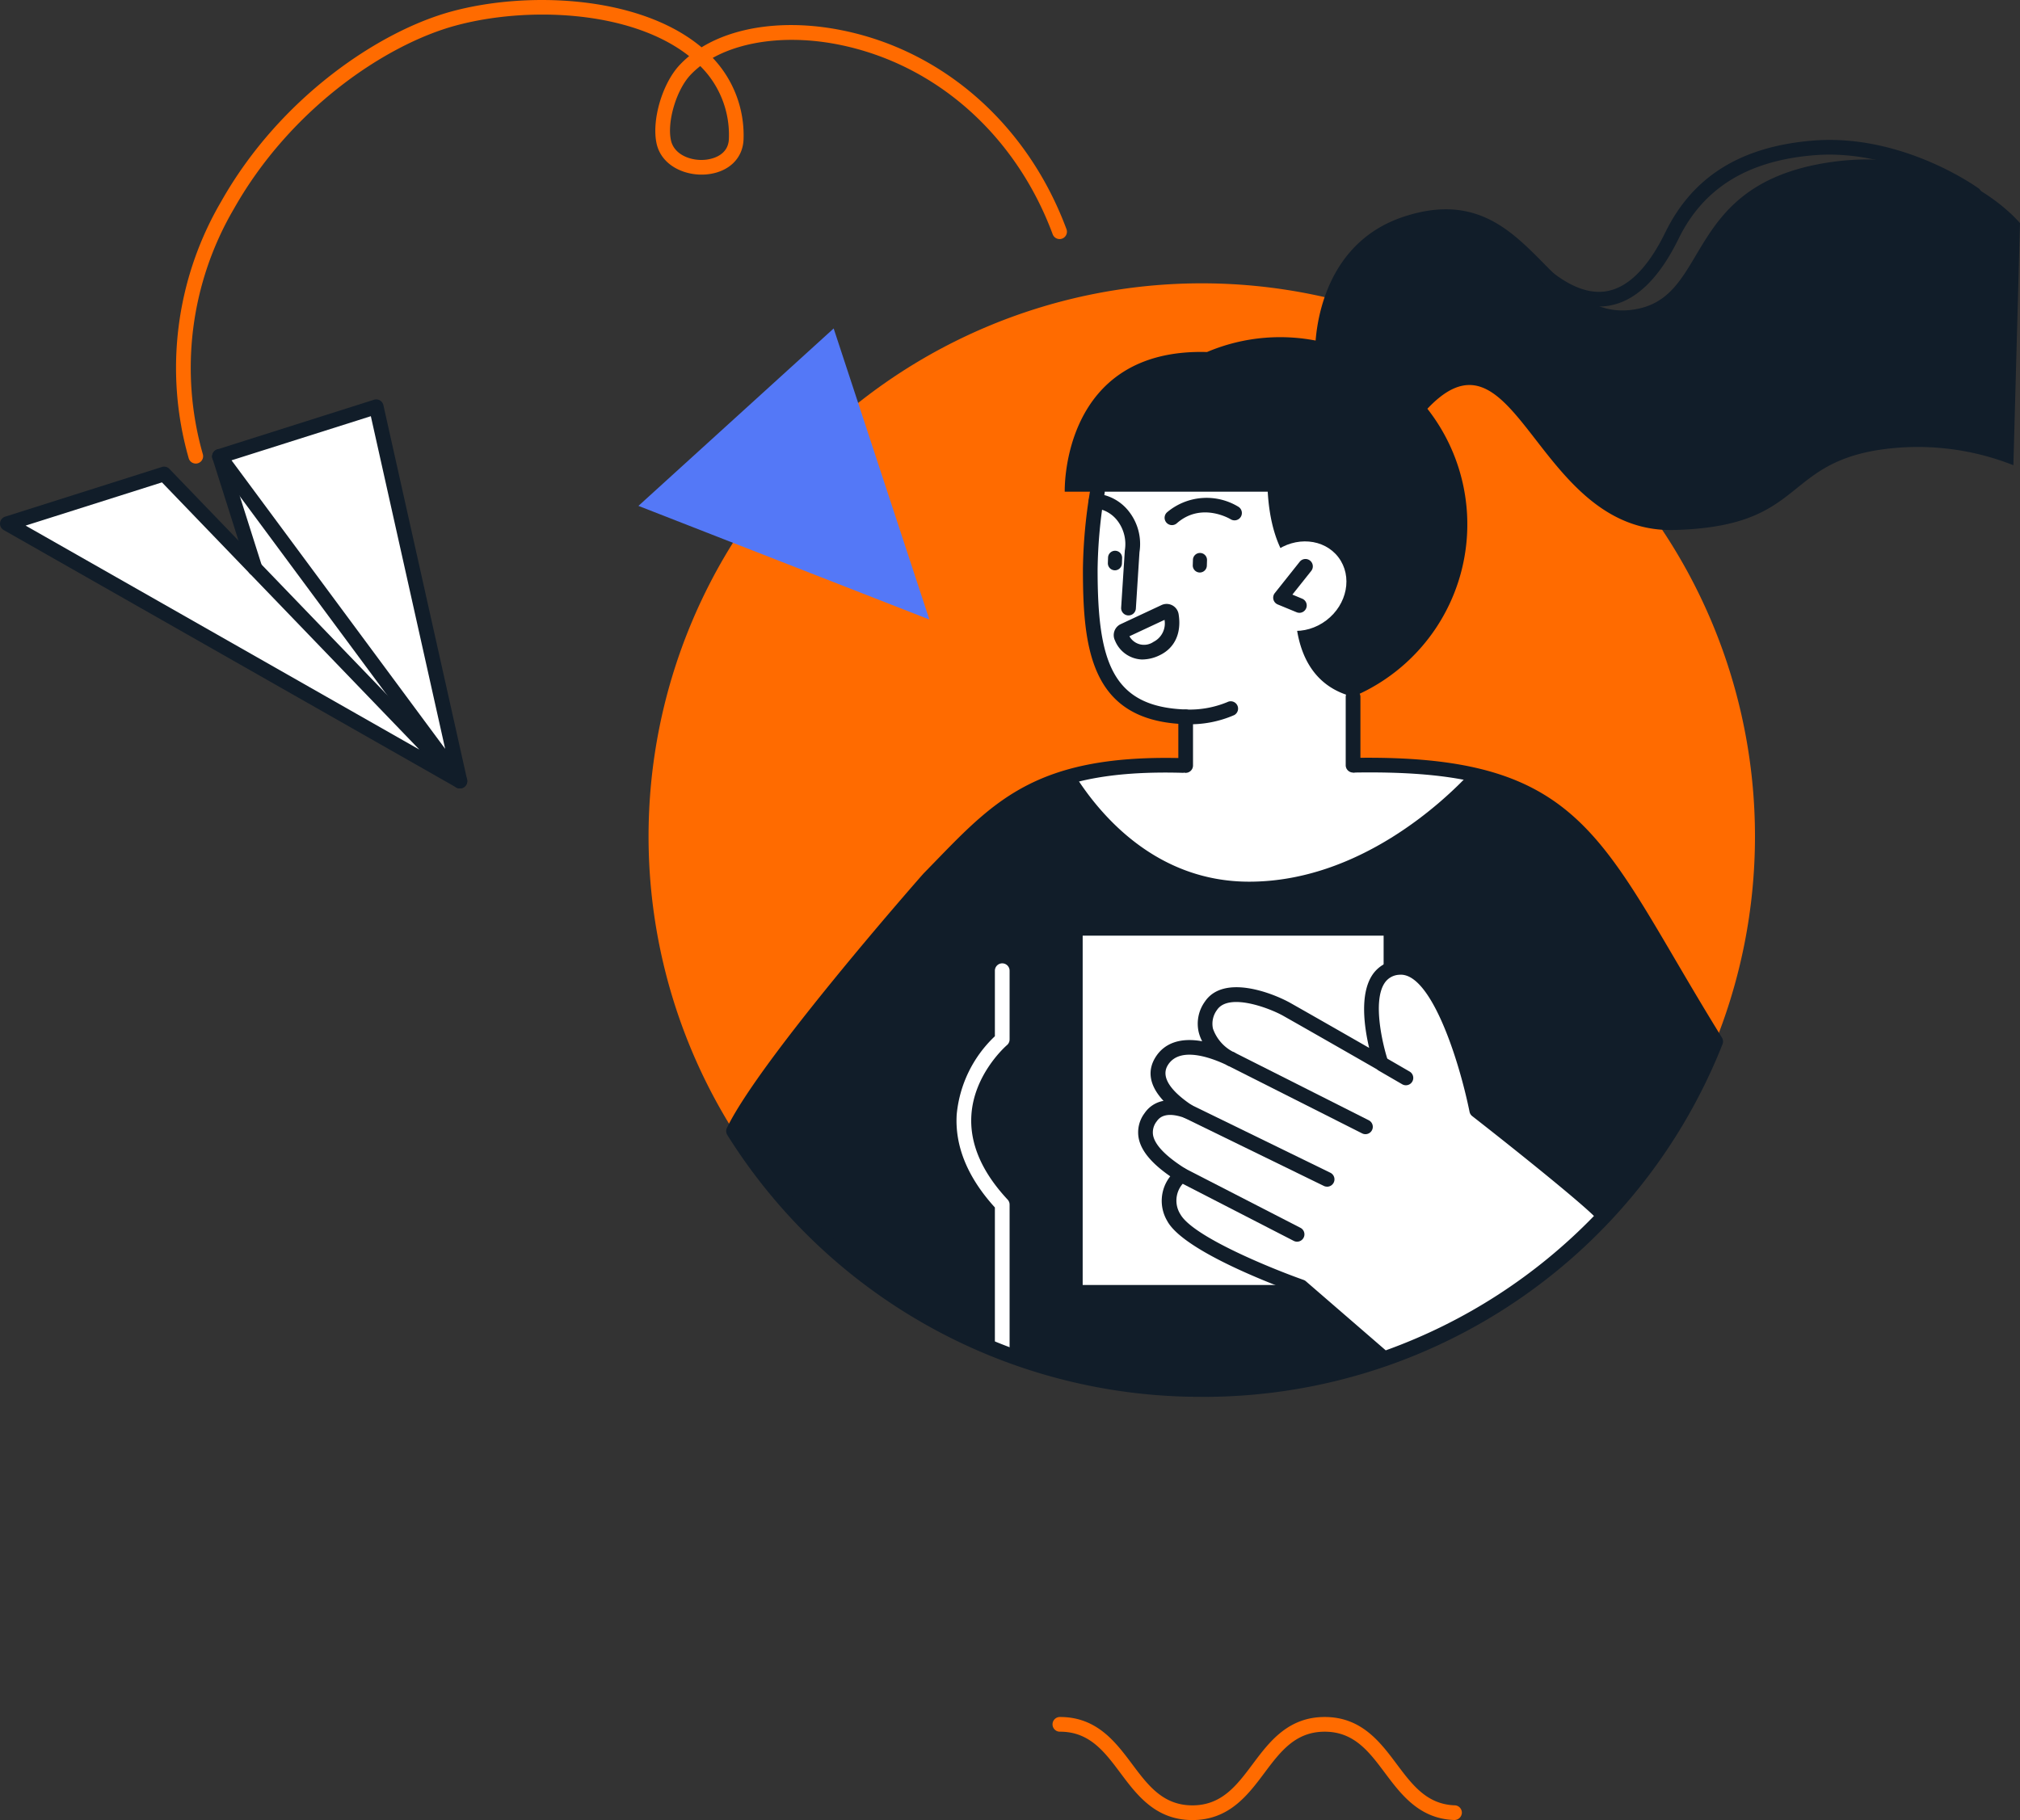 <svg id="Jobmatix-form" xmlns="http://www.w3.org/2000/svg" xmlns:xlink="http://www.w3.org/1999/xlink" width="279.982" height="252.327" viewBox="0 0 279.982 252.327">
  <rect x="0" y="0" width="279.982" height="252.327" fill="#333333" stroke="none"/>
  <defs>
    <clipPath id="clip-path">
      <rect id="Rectangle_2630" data-name="Rectangle 2630" width="279.982" height="252.327" fill="none"/>
    </clipPath>
  </defs>
  <g id="Group_4036" data-name="Group 4036" clip-path="url(#clip-path)">
    <path id="Path_5748" data-name="Path 5748" d="M89.893,115.957a76.678,76.678,0,1,0,76.678-76.678,76.678,76.678,0,0,0-76.678,76.678" fill="#ff6b00"/>
    <path id="Path_5749" data-name="Path 5749" d="M101.67,156.808c4.6-9.487,27.065-35,27.065-35,9.44-9.634,14.484-16.291,35.354-15.68l23.452-.039c31.982-.558,33.138,10.665,50.263,38.3A76.7,76.7,0,0,1,101.67,156.808" fill="#111d29"/>
    <path id="Path_5750" data-name="Path 5750" d="M148.972,107.44a54.408,54.408,0,0,1,15.117-1.314l23.452-.039a73.68,73.68,0,0,1,16.137,1.172c-3.489,3.735-15.258,14.975-30.541,14.975-12.957,0-20.725-9.328-24.165-14.794" fill="#fff"/>
    <path id="Path_5751" data-name="Path 5751" d="M138.915,188.432a1.019,1.019,0,0,1-1.019-1.019V167.4c-3.778-4.16-5.558-8.491-5.293-12.879a17.115,17.115,0,0,1,5.293-10.86v-9.086a1.019,1.019,0,0,1,2.038,0v9.537a1.026,1.026,0,0,1-.361.778c-.047.039-4.6,3.956-4.938,9.775-.229,3.906,1.461,7.823,5.025,11.643a1.022,1.022,0,0,1,.274.7v20.408a1.019,1.019,0,0,1-1.019,1.019" fill="#fff"/>
    <path id="Path_5752" data-name="Path 5752" d="M166.571,193.654a77.367,77.367,0,0,1-65.762-36.3,1.02,1.02,0,0,1-.054-.988c4.6-9.5,26.3-34.184,27.216-35.23l1.739-1.788c8.349-8.605,14.37-14.82,34.408-14.237l23.422-.04c27.973-.486,33.177,8.4,44.605,27.883,1.907,3.25,4.068,6.934,6.525,10.9a1.012,1.012,0,0,1,.079.914,77.341,77.341,0,0,1-72.178,48.89M102.84,156.749a75.683,75.683,0,0,0,133.826-12.265c-2.356-3.818-4.435-7.361-6.277-10.5-11.674-19.9-16.051-27.341-42.83-26.877l-23.468.039c-19.2-.564-24.637,5.081-32.92,13.62l-1.708,1.755c-.183.211-21.618,24.6-26.623,34.229" fill="#111d29"/>
    <path id="Path_5753" data-name="Path 5753" d="M27.135,64.268a1.022,1.022,0,0,1-.981-.74,45.632,45.632,0,0,1,4.513-35.611C38.807,13.507,52.573,4.309,62.6,1.585,73.02-1.242,88.061-.6,96.659,6.089q.3.231.582.47c4.824-2.96,11.891-3.877,19.414-2.369,14.154,2.834,25.8,13.144,31.164,27.58a1.019,1.019,0,0,1-1.911.709c-5.11-13.769-16.2-23.6-29.652-26.292-6.678-1.336-13.088-.6-17.467,1.838a15.579,15.579,0,0,1,4.274,11.194c-.047,2.707-2.042,4.653-5.085,4.955-2.867.285-6.281-1.119-6.974-4.281-.7-3.216.782-8.291,3.177-10.86a13.825,13.825,0,0,1,1.337-1.251l-.11-.086C87.335,1.416,73.065.857,63.138,3.551c-9.623,2.613-22.847,11.47-30.7,25.368A43.62,43.62,0,0,0,28.115,62.97a1.019,1.019,0,0,1-.7,1.258,1,1,0,0,1-.278.04M97.062,9.16a11.605,11.605,0,0,0-1.391,1.262C93.736,12.5,92.434,16.891,93,19.459c.44,2.01,2.794,2.889,4.78,2.688.753-.075,3.208-.509,3.249-2.962A13.429,13.429,0,0,0,97.062,9.16" fill="#ff6b00"/>
    <path id="Path_5754" data-name="Path 5754" d="M22.743,65.713,35.345,78.8,30.424,63.278,52.148,56.39l11.6,51.9L1.019,72.6Z" fill="#fff"/>
    <path id="Path_5755" data-name="Path 5755" d="M63.745,109.309a1.021,1.021,0,0,1-.819-.413L29.6,63.884a1.019,1.019,0,0,1,.511-1.577L51.84,55.419a1.018,1.018,0,0,1,1.3.749l11.6,51.9a1.02,1.02,0,0,1-.994,1.241M32.091,63.818l29.611,40L51.4,57.7Z" fill="#111d29"/>
    <path id="Path_5756" data-name="Path 5756" d="M63.745,109.308a1.014,1.014,0,0,1-.5-.133L.515,73.486a1.019,1.019,0,0,1,.2-1.857l21.725-6.887a1.016,1.016,0,0,1,1.04.264l41,42.577a1.019,1.019,0,0,1-.733,1.725M3.548,72.867l54.573,31.051L22.448,66.875Z" fill="#111d29"/>
    <path id="Path_5757" data-name="Path 5757" d="M35.346,79.817a1.02,1.02,0,0,1-.971-.711L29.454,63.585a1.018,1.018,0,1,1,1.941-.616L36.317,78.49a1.02,1.02,0,0,1-.971,1.327" fill="#111d29"/>
    <path id="Path_5758" data-name="Path 5758" d="M128.815,85.89,115.55,45.535l-27.06,24.6Z" fill="#5478f7"/>
    <path id="Path_5759" data-name="Path 5759" d="M167.309,48.8a25.947,25.947,0,1,1-15.825,23.9,26.145,26.145,0,0,1,.4-4.533h-4.306s-.582-19.948,19.736-19.363" fill="#111d29"/>
    <path id="Path_5760" data-name="Path 5760" d="M175.713,68.163c.19,3.41,1.048,8.416,4.242,11.215,0,0-3.165,14.515,7.586,17.214v12.486l-23.559-.148.36-9.551c-11.327-.367-13.225-7.777-13.225-20.448a69.594,69.594,0,0,1,.992-10.768Z" fill="#fff"/>
    <path id="Path_5761" data-name="Path 5761" d="M164.342,107.145a1.019,1.019,0,0,1-1.019-1.019v-5.78c-12.192-.887-13.224-10.63-13.224-21.415A70.8,70.8,0,0,1,151.1,68a1.02,1.02,0,0,1,2.012.331,68.322,68.322,0,0,0-.979,10.6c0,12.623,1.893,19.094,12.238,19.43a1.02,1.02,0,0,1,.986,1.018v6.747a1.019,1.019,0,0,1-1.019,1.019" fill="#111d29"/>
    <path id="Path_5762" data-name="Path 5762" d="M162.439,72.8a1.018,1.018,0,0,1-.673-1.783,8.494,8.494,0,0,1,9.876-.764,1.018,1.018,0,0,1-1.06,1.739c-.165-.1-4.1-2.412-7.47.554a1.017,1.017,0,0,1-.673.254" fill="#111d29"/>
    <path id="Path_5763" data-name="Path 5763" d="M166.267,79.37a.978.978,0,0,0,1.007-.944l.025-.758a.976.976,0,1,0-1.951-.063l-.025.758a.98.98,0,0,0,.944,1.007" fill="#111d29"/>
    <path id="Path_5764" data-name="Path 5764" d="M154.5,79.065a.978.978,0,0,0,1.007-.944l.025-.758a.976.976,0,1,0-1.951-.063l-.025.758a.98.98,0,0,0,.944,1.007" fill="#111d29"/>
    <path id="Path_5765" data-name="Path 5765" d="M156.417,85.319l-.068,0a1.02,1.02,0,0,1-.951-1.082l.507-7.916a5.331,5.331,0,0,0-1.013-4.119,4.418,4.418,0,0,0-3.082-1.73,1.019,1.019,0,0,1,.2-2.028,6.431,6.431,0,0,1,4.5,2.511,7.3,7.3,0,0,1,1.427,5.59l-.5,7.823a1.02,1.02,0,0,1-1.015.953" fill="#111d29"/>
    <path id="Path_5766" data-name="Path 5766" d="M164.348,100.4a1.018,1.018,0,1,1-.006-2.036,13.71,13.71,0,0,0,5.782-1.03,1.018,1.018,0,0,1,.951,1.8,15.278,15.278,0,0,1-6.727,1.265" fill="#111d29"/>
    <path id="Path_5767" data-name="Path 5767" d="M174.954,85.261c1.985,2.621,5.958,2.956,8.874.748s3.671-6.123,1.686-8.744-5.958-2.957-8.874-.748-3.671,6.123-1.686,8.744" fill="#fff"/>
    <path id="Path_5768" data-name="Path 5768" d="M180.1,84.956a1,1,0,0,1-.389-.078L177.1,83.8a1.018,1.018,0,0,1-.408-1.575l3.451-4.341a1.019,1.019,0,0,1,1.6,1.268l-2.611,3.282L180.49,83a1.019,1.019,0,0,1-.389,1.96" fill="#111d29"/>
    <path id="Path_5769" data-name="Path 5769" d="M158.352,91.432a4.2,4.2,0,0,1-3.809-2.632,1.687,1.687,0,0,1-.079-1.307,1.67,1.67,0,0,1,.873-.965l5.651-2.642a1.682,1.682,0,0,1,2.373,1.253c.424,2.617-.525,4.69-2.6,5.689a5.567,5.567,0,0,1-2.408.6m-1.809-3.219a2.312,2.312,0,0,0,3.334.779,2.863,2.863,0,0,0,1.531-3.053Z" fill="#111d29"/>
    <path id="Path_5770" data-name="Path 5770" d="M187.542,107.106a1.02,1.02,0,0,1-1.02-1.019V96.592a1.02,1.02,0,0,1,2.039,0v9.495a1.019,1.019,0,0,1-1.019,1.019" fill="#111d29"/>
    <path id="Path_5771" data-name="Path 5771" d="M194.538,30.052c17.854-5.923,19.772,15.607,32.668,12.719,9.683-2.169,6.447-16.744,25.3-20.094,18.108-3.217,27.475,8.259,27.475,8.259l-.916,33.56a35.987,35.987,0,0,0-19.028-2.062c-13.082,2.255-10.062,10.586-28.023,11.043-19.572.5-21.881-31.144-34.909-15.986l-14.815-8.679s-.412-14.56,12.247-18.76" fill="#111d29"/>
    <path id="Path_5772" data-name="Path 5772" d="M221.617,42.5c-3.311,0-6.867-1.931-10.594-5.758a1.018,1.018,0,0,1,1.459-1.421c3.741,3.839,7.16,5.539,10.129,5.063,3.033-.484,5.8-3.239,8.223-8.186,3.785-7.735,10.469-11.891,20.435-12.706,12.29-1,22.558,6.324,22.991,6.636a1.019,1.019,0,0,1-1.192,1.652c-.1-.072-10.123-7.2-21.632-6.258-9.189.751-15.33,4.536-18.774,11.571-2.731,5.578-6,8.708-9.73,9.3a8.369,8.369,0,0,1-1.315.1" fill="#111d29"/>
    <rect id="Rectangle_2629" data-name="Rectangle 2629" width="41.713" height="48.43" transform="translate(150.064 129.717)" fill="#fff"/>
    <path id="Path_5773" data-name="Path 5773" d="M162.671,168.769a4.6,4.6,0,0,1,1.087-5.884c-3.959-2.492-6.237-5.174-4.273-7.981,1.2-1.714,3.262-1.527,5.113-.847-2.565-1.725-5.179-4.275-3.622-6.873,2.1-3.508,7.3-1.509,9.642-.371-3.025-1.693-4.693-4.512-2.777-7.366,2.162-3.221,8.529-.631,10.547.513,5.322,3.014,13.028,7.441,13.028,7.441s-4.227-12.629,2.441-13.274,10.827,19.805,10.827,19.805,16.5,12.892,17.626,14.681a76.752,76.752,0,0,1-30.463,19.759l-11.517-9.964s-15.439-5.445-17.659-9.639" fill="#fff"/>
    <path id="Path_5774" data-name="Path 5774" d="M191.846,189.39a1.019,1.019,0,0,1-.667-.249l-11.37-9.838c-2.3-.819-15.771-5.774-18.039-10.058a5.48,5.48,0,0,1,.433-6.165c-2.585-1.791-4.017-3.515-4.369-5.25a4.417,4.417,0,0,1,.815-3.51,4.009,4.009,0,0,1,2.621-1.7c-2.327-2.49-2.013-4.551-1.166-5.961,1.24-2.073,3.535-2.845,6.526-2.3a5.539,5.539,0,0,1-.489-1.284,5.231,5.231,0,0,1,.854-4.2c2.61-3.886,9.471-1.178,11.9.195,3.567,2.02,8.2,4.675,10.875,6.207-.664-2.834-1.326-7.385.413-10.067a4.637,4.637,0,0,1,3.581-2.1c7.09-.684,11.12,16.833,11.845,20.246,3.348,2.619,16.445,12.923,17.566,14.712a1.019,1.019,0,0,1-.121,1.241,78.077,78.077,0,0,1-30.868,20.021,1.022,1.022,0,0,1-.336.057m-28.274-21.1c1.666,3.151,12.907,7.677,17.1,9.155a1.028,1.028,0,0,1,.328.19l11.067,9.576A76.01,76.01,0,0,0,220.93,168.58c-2.113-2.084-9.839-8.35-16.873-13.846a1.007,1.007,0,0,1-.371-.6c-1.54-7.559-5.456-19.395-9.732-18.995a2.567,2.567,0,0,0-2.065,1.181c-1.679,2.585-.212,8.641.494,10.756a1.019,1.019,0,0,1-1.475,1.206s-7.7-4.425-13.022-7.438c-1.887-1.069-7.577-3.254-9.2-.831a3.2,3.2,0,0,0-.565,2.59,5.768,5.768,0,0,0,2.992,3.32,1.018,1.018,0,0,1-.944,1.8c-1.941-.944-6.631-2.838-8.321-.021-1.156,1.929,1.165,4.058,3.316,5.5a1.019,1.019,0,0,1-.918,1.8c-2.862-1.05-3.665.1-3.93.475a2.445,2.445,0,0,0-.488,1.939c.275,1.354,1.778,2.9,4.47,4.6a1.021,1.021,0,0,1,.151,1.61,3.552,3.552,0,0,0-.879,4.66" fill="#111d29"/>
    <path id="Path_5775" data-name="Path 5775" d="M189.259,157.239a1.018,1.018,0,0,1-.459-.109l-18.642-9.407a1.019,1.019,0,0,1,.918-1.819l18.642,9.407a1.019,1.019,0,0,1-.459,1.928" fill="#111d29"/>
    <path id="Path_5776" data-name="Path 5776" d="M194.867,150.458a1.022,1.022,0,0,1-.512-.137l-3.223-1.869a1.019,1.019,0,0,1,1.023-1.762l3.224,1.868a1.019,1.019,0,0,1-.512,1.9" fill="#111d29"/>
    <path id="Path_5777" data-name="Path 5777" d="M183.941,164.515a1.006,1.006,0,0,1-.447-.1l-19.343-9.439a1.019,1.019,0,0,1,.9-1.831l19.342,9.44a1.019,1.019,0,0,1-.447,1.934" fill="#111d29"/>
    <path id="Path_5778" data-name="Path 5778" d="M179.78,172.143a1,1,0,0,1-.465-.113l-16.021-8.24a1.018,1.018,0,1,1,.93-1.811l16.021,8.239a1.018,1.018,0,0,1-.465,1.925" fill="#111d29"/>
    <path id="Path_5779" data-name="Path 5779" d="M165.272,252.327c-5.1,0-7.692-3.471-9.983-6.533-2.2-2.94-4.28-5.717-8.353-5.717a1.019,1.019,0,1,1,0-2.037c5.094,0,7.691,3.471,9.983,6.533,2.2,2.94,4.279,5.717,8.353,5.717s6.153-2.777,8.353-5.716c2.292-3.063,4.89-6.534,9.985-6.534s7.692,3.471,9.983,6.533c2.148,2.869,4.177,5.58,8.046,5.712a1.017,1.017,0,0,1,.982,1.052,1.034,1.034,0,0,1-1.052.983c-4.846-.165-7.375-3.545-9.608-6.526-2.2-2.94-4.277-5.717-8.351-5.717s-6.155,2.777-8.355,5.717c-2.291,3.062-4.89,6.533-9.983,6.533" fill="#ff6b00"/>
  </g>
</svg>
